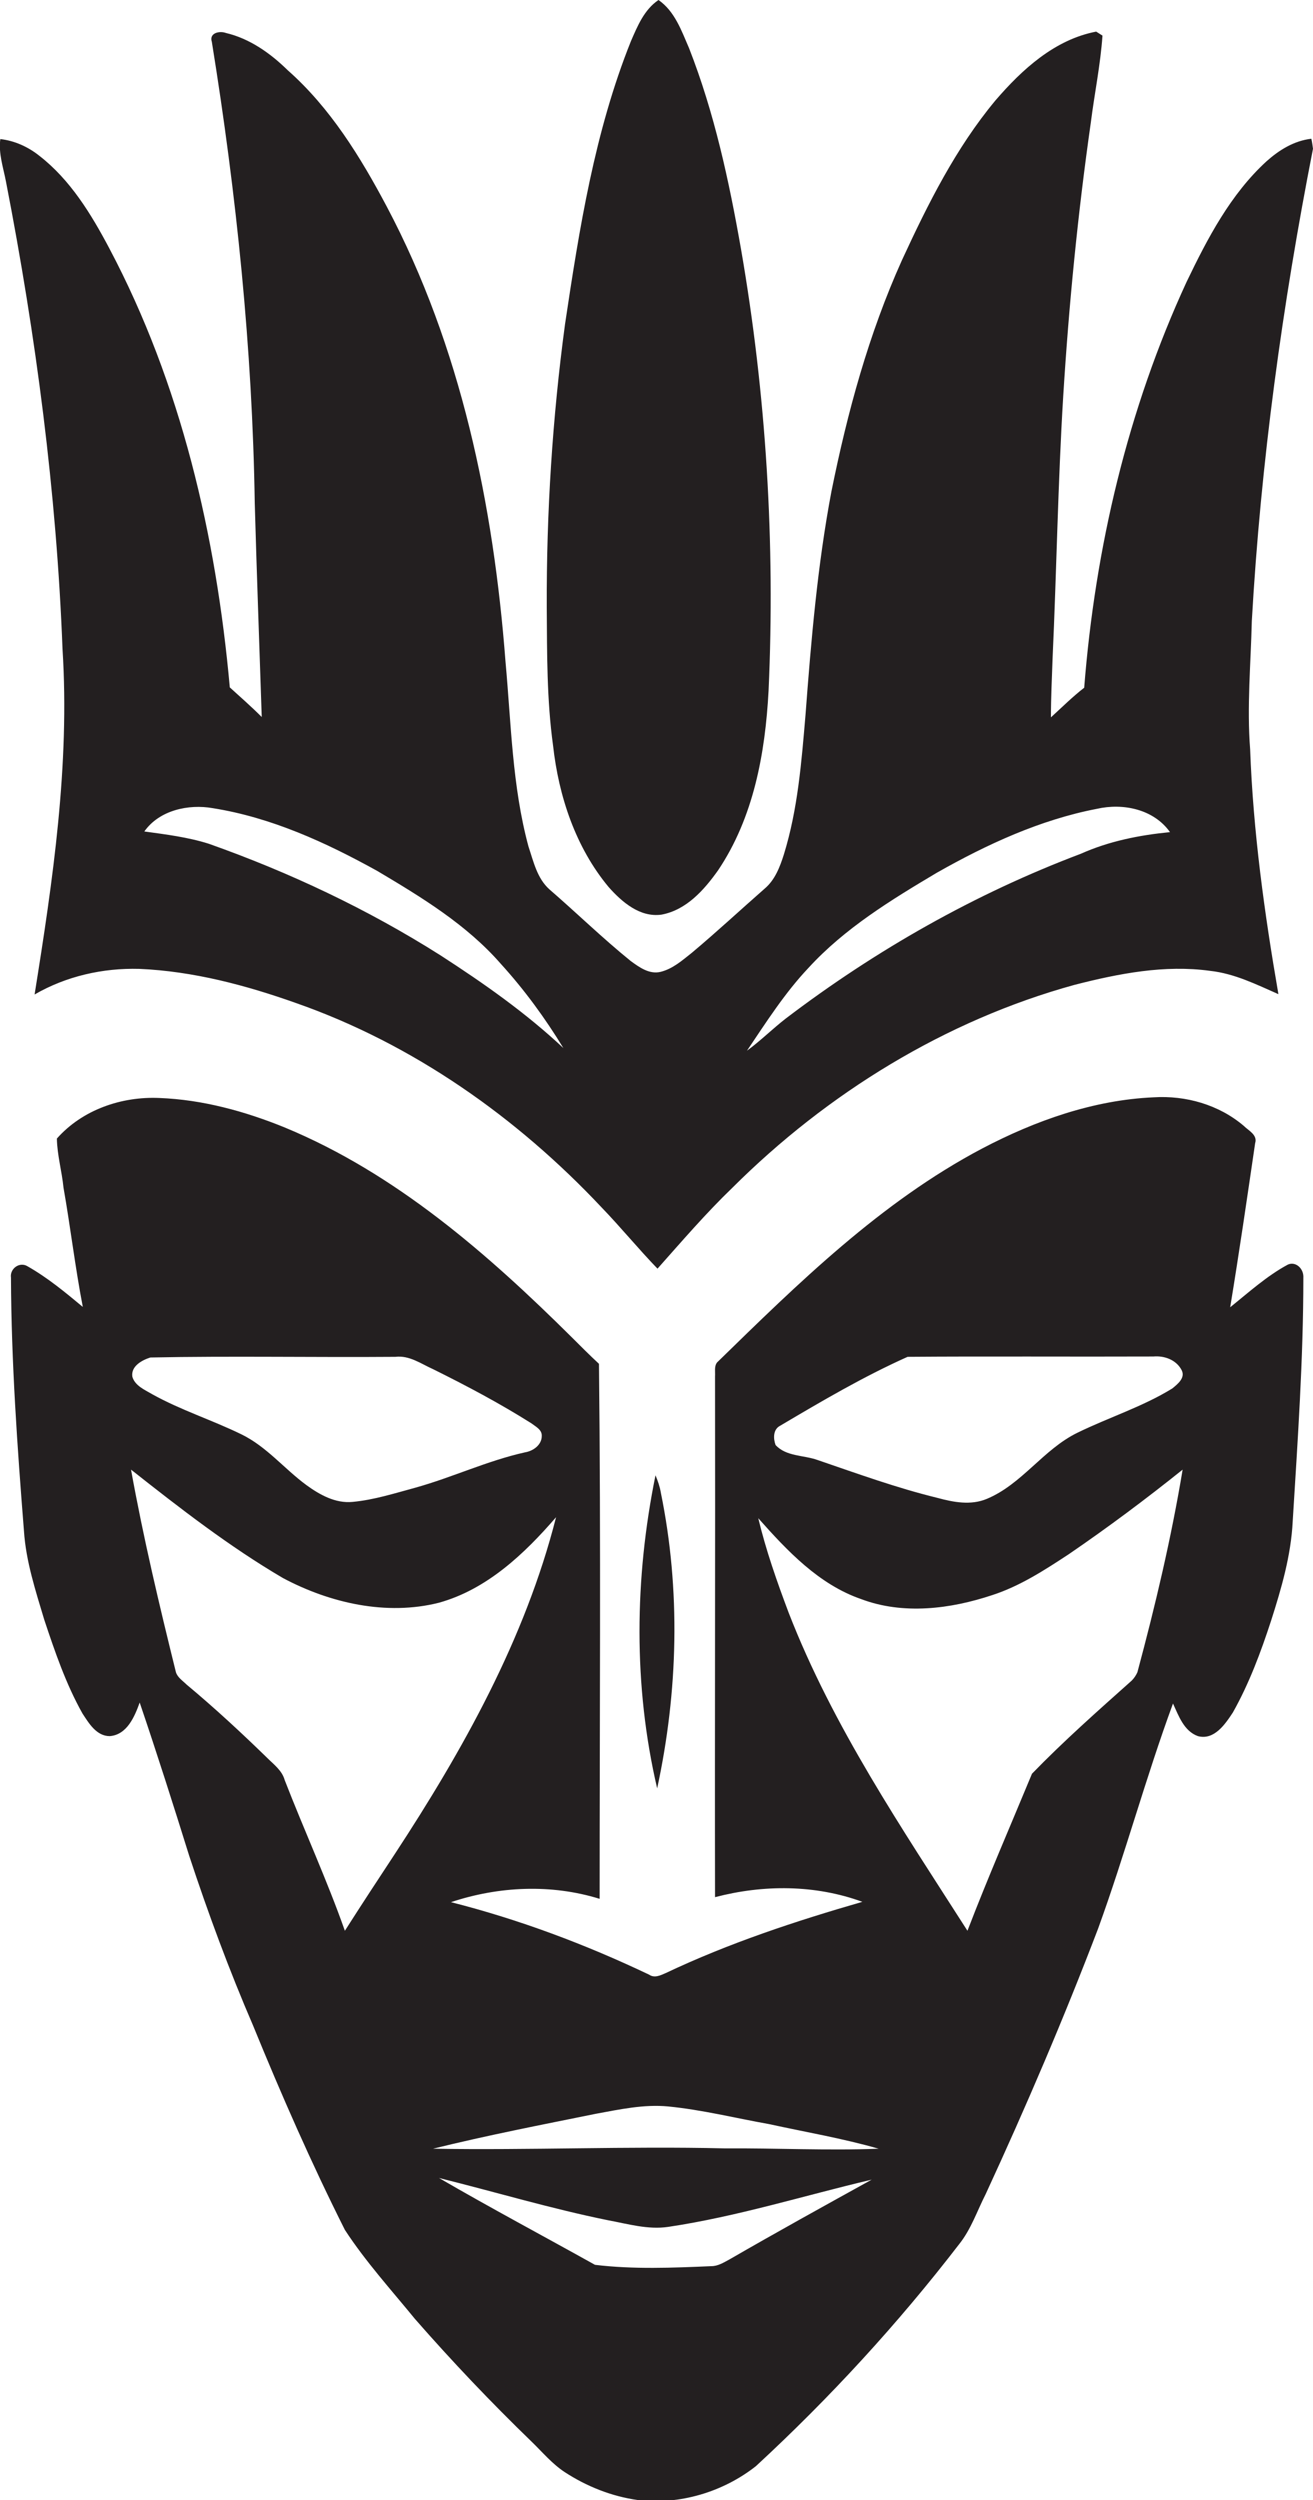 <?xml version="1.0" encoding="utf-8"?>
<!-- Generator: Adobe Illustrator 19.2.0, SVG Export Plug-In . SVG Version: 6.00 Build 0)  -->
<svg version="1.1" id="Layer_1" xmlns="http://www.w3.org/2000/svg" xmlns:xlink="http://www.w3.org/1999/xlink" x="0px" y="0px"
	 viewBox="0 0 394.8 751.4" enable-background="new 0 0 394.8 751.4" xml:space="preserve">
<g>
	<path fill="#231F20" d="M183,266.6c4,4.5,9.4,9.2,15.9,8.3c7.5-1.4,12.8-7.4,17-13.3c10.7-15.9,14.2-35.2,15.2-54
		c2-44.4-0.7-89-8.3-132.8c-3.6-20.5-8-40.9-15.6-60.3c-2.3-5.3-4.3-11.1-9.2-14.5c-4.3,2.9-6.3,7.8-8.3,12.4
		c-10.9,27.2-15.5,56.3-19.8,85c-3.8,28.2-5.6,56.7-5.5,85.1c0.1,13.9,0,27.8,1.9,41.6C168,239.4,173.1,254.7,183,266.6z"/>
	<path fill="#231F20" d="M10.4,298.9c9.5-5.5,20.5-8,31.5-7.7c16.2,0.7,32,4.9,47.2,10.3c35.1,12.3,66.3,34.3,91.7,61.3
		c5.8,6,11.1,12.5,16.9,18.5c7.3-8.2,14.5-16.6,22.5-24.3c28.5-28.4,64-50.3,102.9-61c13.3-3.4,27.1-6.1,40.8-4.2
		c7.3,0.8,13.9,4.1,20.5,7c-4.2-24.3-7.6-48.9-8.5-73.6c-1-12.8,0.2-25.7,0.5-38.5c2.7-47.7,9.2-95.1,18.4-142
		c-0.1-0.7-0.3-2.2-0.5-3c-5.2,0.6-9.7,3.4-13.5,6.8c-10.8,9.9-17.7,23.1-24,36.2c-17.7,38.3-27.5,80-30.8,122
		c-3.5,2.7-6.7,5.9-10,8.9c0-5.9,0.3-11.9,0.5-17.8c1.2-26.3,1.6-52.6,3.2-78.8c1.7-27.5,4.4-54.9,8.3-82.2
		c1.1-8.7,2.9-17.4,3.5-26.1c-0.5-0.3-1.4-0.9-1.9-1.2c-12.5,2.4-22.3,11.4-30.3,20.7c-11.9,14.3-20.3,31.1-28.1,48
		c-10,22.2-16.4,45.7-21.2,69.5c-4.2,22.2-6.1,44.7-7.8,67.2c-1.2,14.1-2.3,28.3-6.5,41.9c-1.2,3.8-2.7,7.7-5.8,10.3
		c-7.3,6.4-14.4,13-21.8,19.2c-2.9,2.3-5.8,4.9-9.5,5.8c-3.4,0.8-6.4-1.4-9-3.3c-8.4-6.8-16.2-14.4-24.4-21.5
		c-3.7-3.3-4.8-8.4-6.3-12.9c-4.9-18.1-5.2-37-6.9-55.5c-3.6-47.2-13.4-94.7-35.7-136.8c-7.9-14.9-17-29.7-29.8-41
		C81.3,16,75.1,11.6,67.9,9.9c-1.9-0.7-5.1,0-4.2,2.7c7.4,45.8,12.2,92.2,12.9,138.6c0.6,21.4,1.4,42.9,2.1,64.3
		c-3.1-3.1-6.4-6-9.6-8.9C65,161,54.4,115.3,32.9,74.7C27.4,64.3,21.1,54,11.8,46.8c-3.4-2.7-7.4-4.5-11.7-5
		c-0.6,4.3,0.9,8.6,1.7,12.8c9,46.3,15.2,93.3,17,140.5C21,229.9,15.9,264.6,10.4,298.9z M243.1,290.9
		c10.9-11.9,24.8-20.4,38.6-28.6c15-8.5,31-15.9,48.1-19.2c7.9-1.8,17.1,0.1,22,7c-9.2,0.9-18.3,2.7-26.8,6.5
		c-31.8,12-61.6,28.9-88.7,49.5c-4,3.1-7.6,6.7-11.7,9.7C230.4,307.2,236,298.4,243.1,290.9z M64,242.9c17.6,2.8,34,10.3,49.5,18.9
		c13.3,7.9,26.8,16.1,37.1,27.9c7.1,7.8,13.3,16.3,18.8,25.3c-11.3-10.6-24-19.5-37-27.9c-21.8-13.8-45.3-24.9-69.6-33.5
		c-6.3-2-12.9-2.8-19.4-3.7C47.9,243.5,56.7,241.6,64,242.9z"/>
	<path fill="#231F20" d="M387.2,380.1c-6.3,3.4-11.7,8.3-17.3,12.8c2.7-16.4,5.1-32.9,7.5-49.3c0.8-2.5-2-3.8-3.4-5.2
		c-7.5-6.4-17.5-9.2-27.1-8.6c-18.1,0.8-35.6,7-51.6,15.4c-30.5,16.1-55.3,40.5-79.7,64.3c-0.9,1.2-0.5,2.8-0.6,4.2
		c0.1,52.1-0.1,104.3,0,156.5c14.5-3.8,30.1-3.8,44.3,1.4c-20.1,5.8-40.1,12.4-59.1,21.4c-1.6,0.7-3.4,1.6-5,0.5
		c-19.1-9.1-39.1-16.6-59.6-21.8c14.4-4.8,30.2-5.5,44.7-1c0-53.6,0.4-107.2-0.2-160.8c-2.8-2.6-5.5-5.3-8.2-8
		c-25.3-25.1-52.9-49.2-86.2-63c-12-4.9-24.8-8.4-37.8-8.9c-11.3-0.5-23.1,3.5-30.8,12.2c0.1,5,1.5,9.8,2,14.8
		c2.1,11.9,3.5,23.9,5.8,35.8c-5.3-4.4-10.6-8.8-16.6-12.2c-2.4-1.5-5.4,0.7-5,3.4c0.1,25.4,1.9,50.8,3.9,76.1
		c0.6,9.2,3.5,18,6.1,26.7c3.2,9.6,6.5,19.3,11.5,28.2c1.9,2.9,4.2,6.8,8.2,6.8c5.2-0.4,7.5-5.9,9-10.1
		c5.2,15.3,10.1,30.7,14.9,46.1c5.7,17.3,12,34.3,19.2,51c8.5,20.8,17.5,41.3,27.6,61.4c6.2,9.5,13.9,18,21.1,26.8
		c11.2,12.8,22.9,25.1,35.1,36.9c3.2,3.1,6.1,6.6,9.9,9.1c6.6,4.3,14.1,7.3,22,8.4c12.5,1.5,25.6-2.4,35.5-10.2
		c22.2-20.5,42.7-42.8,61.1-66.7c3.6-4.5,5.4-10,8-15.1c12.1-26.2,23.5-52.8,33.8-79.8c8.1-22.3,14.3-45.3,22.5-67.6
		c1.7,3.7,3.3,8.3,7.5,9.8c4.9,1.3,8.2-3.6,10.5-7.1c4.9-8.7,8.4-18.1,11.5-27.6c3.1-9.7,6-19.6,6.5-29.9
		c1.5-24.4,3.2-48.7,3.2-73.1C392.1,381.2,389.5,379,387.2,380.1z M45.2,408c24.5-0.5,49.1,0,73.7-0.2c4.2-0.5,7.7,2.1,11.3,3.7
		c10.1,5,20.1,10.3,29.6,16.3c1.3,1,3.2,1.9,3.1,3.8c0,2.7-2.6,4.5-5,4.9c-11.3,2.5-21.8,7.5-32.9,10.6c-6.3,1.7-12.5,3.7-19,4.3
		c-5.1,0.5-9.8-2.1-13.8-5c-6.7-4.9-12-11.6-19.6-15.3c-8.8-4.3-18.3-7.3-26.9-12.1c-2.2-1.3-5.1-2.5-5.9-5.2
		C39.3,410.6,42.7,408.8,45.2,408z M118.6,557.4c-5,7.6-10,15.2-14.9,22.9C98.3,565,91.5,550.2,85.6,535c-0.8-2.9-3.3-4.7-5.3-6.7
		c-7.8-7.6-15.8-15-24.2-22c-1.1-1.1-2.7-2.1-3.2-3.7c-5-20.2-9.8-40.4-13.5-60.9c14.7,11.6,29.5,23.1,45.7,32.6
		c14.1,7.5,31.1,11.4,46.9,7.4c14.4-4,25.7-14.7,35.2-25.7C157.9,492.6,139.2,526,118.6,557.4z M219.3,679.1c-1.7,0.9-3.4,2-5.4,2
		c-11.6,0.5-23.4,1-35-0.4c-15.6-8.7-31.4-17.1-46.9-26.1c16.9,4.2,33.6,9.2,50.8,12.7c6,1.1,12,2.9,18.1,2
		c20.8-3.1,40.8-9.4,61.2-14.2C247.8,663,233.5,670.9,219.3,679.1z M217.8,645.7c-29.2-0.7-58.4,0.6-87.6,0.1
		c16.2-4,32.7-7.2,49-10.5c7.1-1.3,14.4-2.9,21.7-2.2c10.2,1,20.2,3.5,30.3,5.3c11,2.4,22.2,4.3,33,7.4
		C248.9,646.4,233.3,645.6,217.8,645.7z M342,502.6c-0.4,0.9-1,1.8-1.7,2.5c-10.2,9.1-20.5,18.2-30,28
		c-6.5,15.7-13.3,31.3-19.4,47.2c-19.7-30.8-40.5-61.4-53.8-95.7c-3.5-9.3-6.8-18.7-9.1-28.3c8.7,9.8,18.2,19.9,30.9,24.3
		c12.7,4.8,26.9,3,39.5-1.2c8.3-2.7,15.7-7.5,23-12.3c11.7-8,23.1-16.5,34.2-25.4C352.2,462.2,347.4,482.5,342,502.6z M352.5,417.3
		c-8.9,5.5-19.1,8.7-28.5,13.3c-10.3,5-16.7,15.5-27.3,19.9c-4.8,2-10,1-14.8-0.3c-12.3-3-24.1-7.3-36.1-11.4
		c-4.2-1.5-9.4-1-12.6-4.5c-0.7-1.9-0.8-4.7,1.4-5.8c12.5-7.4,25.1-14.8,38.3-20.7c24.6-0.2,49.3,0,73.9-0.1c3.3-0.3,6.9,1,8.5,4.1
		C356.5,414.1,354.1,416,352.5,417.3z"/>
	<path fill="#231F20" d="M197.6,537.5c6.3-29.1,7.1-59.6,1.1-88.9c-0.3-1.8-0.9-3.5-1.6-5.2C190.8,474.3,190.4,506.7,197.6,537.5z"
		/>
</g>
</svg>

